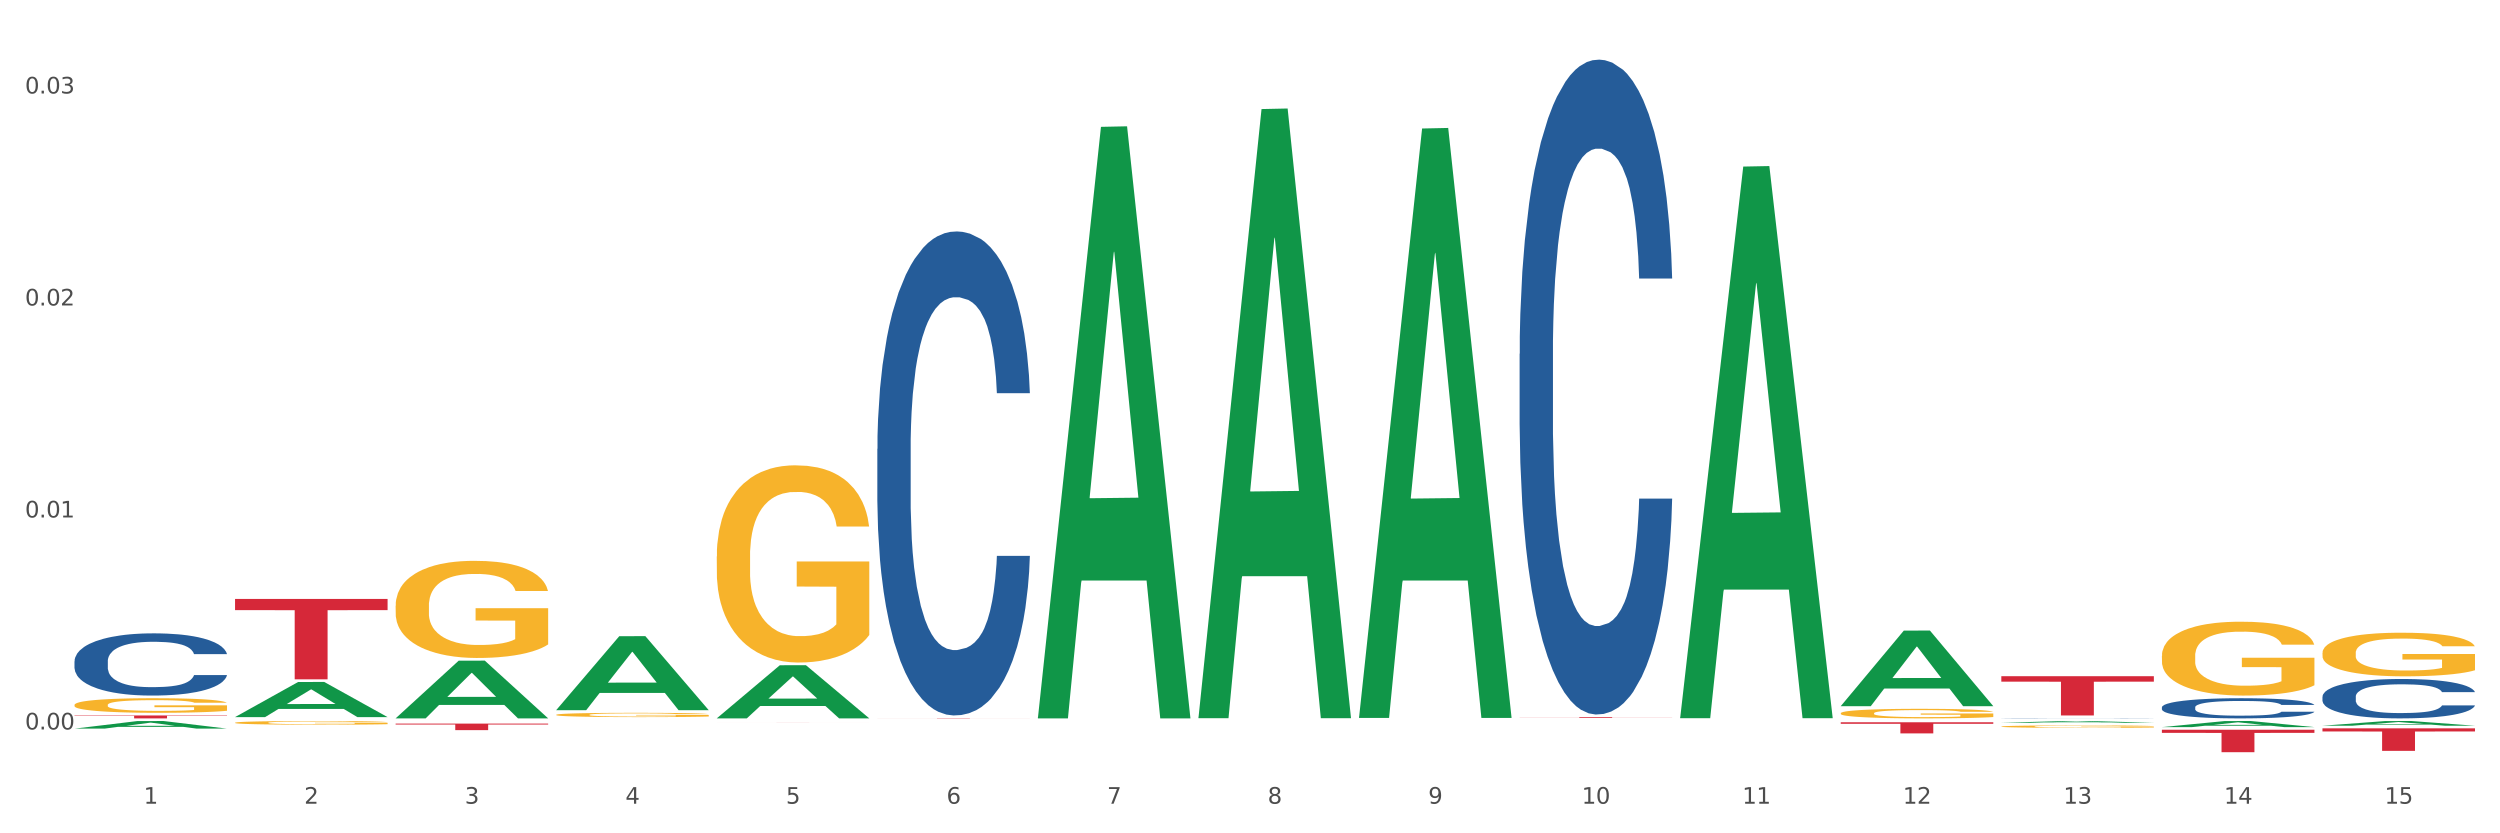 <?xml version="1.0" encoding="utf-8" standalone="no"?>
<!DOCTYPE svg PUBLIC "-//W3C//DTD SVG 1.1//EN"
  "http://www.w3.org/Graphics/SVG/1.1/DTD/svg11.dtd">
<svg xmlns:xlink="http://www.w3.org/1999/xlink" width="1080pt" height="360pt" viewBox="0 0 1080 360" xmlns="http://www.w3.org/2000/svg" version="1.1">
 <rect x="0" y="0" width="1080" height="360" fill="#333333" stroke="none"/>
 <defs>
  <style type="text/css">*{stroke-linejoin: round; stroke-linecap: butt}</style>
 </defs>
 <g id="figure_1">
  <g id="patch_1">
   <path d="M 0 360 
L 1080 360 
L 1080 0 
L 0 0 
z
" style="fill: #ffffff; stroke: #ffffff; stroke-linejoin: miter"/>
  </g>
  <g id="axes_1">
   <g id="matplotlib.axis_1">
    <g id="xtick_1">
     <g id="text_1">
      <!-- 1 -->
      <g style="fill: #4d4d4d" transform="translate(62.07 347.204) scale(0.096 -0.096)">
       <defs>
        <path id="DejaVuSans-31" d="M 794 531 
L 1825 531 
L 1825 4091 
L 703 3866 
L 703 4441 
L 1819 4666 
L 2450 4666 
L 2450 531 
L 3481 531 
L 3481 0 
L 794 0 
L 794 531 
z
" transform="scale(0.016)"/>
       </defs>
       <use xlink:href="#DejaVuSans-31"/>
      </g>
     </g>
    </g>
    <g id="xtick_2">
     <g id="text_2">
      <!-- 2 -->
      <g style="fill: #4d4d4d" transform="translate(131.436 347.204) scale(0.096 -0.096)">
       <defs>
        <path id="DejaVuSans-32" d="M 1228 531 
L 3431 531 
L 3431 0 
L 469 0 
L 469 531 
Q 828 903 1448 1529 
Q 2069 2156 2228 2338 
Q 2531 2678 2651 2914 
Q 2772 3150 2772 3378 
Q 2772 3750 2511 3984 
Q 2250 4219 1831 4219 
Q 1534 4219 1204 4116 
Q 875 4013 500 3803 
L 500 4441 
Q 881 4594 1212 4672 
Q 1544 4750 1819 4750 
Q 2544 4750 2975 4387 
Q 3406 4025 3406 3419 
Q 3406 3131 3298 2873 
Q 3191 2616 2906 2266 
Q 2828 2175 2409 1742 
Q 1991 1309 1228 531 
z
" transform="scale(0.016)"/>
       </defs>
       <use xlink:href="#DejaVuSans-32"/>
      </g>
     </g>
    </g>
    <g id="xtick_3">
     <g id="text_3">
      <!-- 3 -->
      <g style="fill: #4d4d4d" transform="translate(200.802 347.204) scale(0.096 -0.096)">
       <defs>
        <path id="DejaVuSans-33" d="M 2597 2516 
Q 3050 2419 3304 2112 
Q 3559 1806 3559 1356 
Q 3559 666 3084 287 
Q 2609 -91 1734 -91 
Q 1441 -91 1130 -33 
Q 819 25 488 141 
L 488 750 
Q 750 597 1062 519 
Q 1375 441 1716 441 
Q 2309 441 2620 675 
Q 2931 909 2931 1356 
Q 2931 1769 2642 2001 
Q 2353 2234 1838 2234 
L 1294 2234 
L 1294 2753 
L 1863 2753 
Q 2328 2753 2575 2939 
Q 2822 3125 2822 3475 
Q 2822 3834 2567 4026 
Q 2313 4219 1838 4219 
Q 1578 4219 1281 4162 
Q 984 4106 628 3988 
L 628 4550 
Q 988 4650 1302 4700 
Q 1616 4750 1894 4750 
Q 2613 4750 3031 4423 
Q 3450 4097 3450 3541 
Q 3450 3153 3228 2886 
Q 3006 2619 2597 2516 
z
" transform="scale(0.016)"/>
       </defs>
       <use xlink:href="#DejaVuSans-33"/>
      </g>
     </g>
    </g>
    <g id="xtick_4">
     <g id="text_4">
      <!-- 4 -->
      <g style="fill: #4d4d4d" transform="translate(270.169 347.204) scale(0.096 -0.096)">
       <defs>
        <path id="DejaVuSans-34" d="M 2419 4116 
L 825 1625 
L 2419 1625 
L 2419 4116 
z
M 2253 4666 
L 3047 4666 
L 3047 1625 
L 3713 1625 
L 3713 1100 
L 3047 1100 
L 3047 0 
L 2419 0 
L 2419 1100 
L 313 1100 
L 313 1709 
L 2253 4666 
z
" transform="scale(0.016)"/>
       </defs>
       <use xlink:href="#DejaVuSans-34"/>
      </g>
     </g>
    </g>
    <g id="xtick_5">
     <g id="text_5">
      <!-- 5 -->
      <g style="fill: #4d4d4d" transform="translate(339.535 347.204) scale(0.096 -0.096)">
       <defs>
        <path id="DejaVuSans-35" d="M 691 4666 
L 3169 4666 
L 3169 4134 
L 1269 4134 
L 1269 2991 
Q 1406 3038 1543 3061 
Q 1681 3084 1819 3084 
Q 2600 3084 3056 2656 
Q 3513 2228 3513 1497 
Q 3513 744 3044 326 
Q 2575 -91 1722 -91 
Q 1428 -91 1123 -41 
Q 819 9 494 109 
L 494 744 
Q 775 591 1075 516 
Q 1375 441 1709 441 
Q 2250 441 2565 725 
Q 2881 1009 2881 1497 
Q 2881 1984 2565 2268 
Q 2250 2553 1709 2553 
Q 1456 2553 1204 2497 
Q 953 2441 691 2322 
L 691 4666 
z
" transform="scale(0.016)"/>
       </defs>
       <use xlink:href="#DejaVuSans-35"/>
      </g>
     </g>
    </g>
    <g id="xtick_6">
     <g id="text_6">
      <!-- 6 -->
      <g style="fill: #4d4d4d" transform="translate(408.901 347.204) scale(0.096 -0.096)">
       <defs>
        <path id="DejaVuSans-36" d="M 2113 2584 
Q 1688 2584 1439 2293 
Q 1191 2003 1191 1497 
Q 1191 994 1439 701 
Q 1688 409 2113 409 
Q 2538 409 2786 701 
Q 3034 994 3034 1497 
Q 3034 2003 2786 2293 
Q 2538 2584 2113 2584 
z
M 3366 4563 
L 3366 3988 
Q 3128 4100 2886 4159 
Q 2644 4219 2406 4219 
Q 1781 4219 1451 3797 
Q 1122 3375 1075 2522 
Q 1259 2794 1537 2939 
Q 1816 3084 2150 3084 
Q 2853 3084 3261 2657 
Q 3669 2231 3669 1497 
Q 3669 778 3244 343 
Q 2819 -91 2113 -91 
Q 1303 -91 875 529 
Q 447 1150 447 2328 
Q 447 3434 972 4092 
Q 1497 4750 2381 4750 
Q 2619 4750 2861 4703 
Q 3103 4656 3366 4563 
z
" transform="scale(0.016)"/>
       </defs>
       <use xlink:href="#DejaVuSans-36"/>
      </g>
     </g>
    </g>
    <g id="xtick_7">
     <g id="text_7">
      <!-- 7 -->
      <g style="fill: #4d4d4d" transform="translate(478.267 347.204) scale(0.096 -0.096)">
       <defs>
        <path id="DejaVuSans-37" d="M 525 4666 
L 3525 4666 
L 3525 4397 
L 1831 0 
L 1172 0 
L 2766 4134 
L 525 4134 
L 525 4666 
z
" transform="scale(0.016)"/>
       </defs>
       <use xlink:href="#DejaVuSans-37"/>
      </g>
     </g>
    </g>
    <g id="xtick_8">
     <g id="text_8">
      <!-- 8 -->
      <g style="fill: #4d4d4d" transform="translate(547.634 347.204) scale(0.096 -0.096)">
       <defs>
        <path id="DejaVuSans-38" d="M 2034 2216 
Q 1584 2216 1326 1975 
Q 1069 1734 1069 1313 
Q 1069 891 1326 650 
Q 1584 409 2034 409 
Q 2484 409 2743 651 
Q 3003 894 3003 1313 
Q 3003 1734 2745 1975 
Q 2488 2216 2034 2216 
z
M 1403 2484 
Q 997 2584 770 2862 
Q 544 3141 544 3541 
Q 544 4100 942 4425 
Q 1341 4750 2034 4750 
Q 2731 4750 3128 4425 
Q 3525 4100 3525 3541 
Q 3525 3141 3298 2862 
Q 3072 2584 2669 2484 
Q 3125 2378 3379 2068 
Q 3634 1759 3634 1313 
Q 3634 634 3220 271 
Q 2806 -91 2034 -91 
Q 1263 -91 848 271 
Q 434 634 434 1313 
Q 434 1759 690 2068 
Q 947 2378 1403 2484 
z
M 1172 3481 
Q 1172 3119 1398 2916 
Q 1625 2713 2034 2713 
Q 2441 2713 2670 2916 
Q 2900 3119 2900 3481 
Q 2900 3844 2670 4047 
Q 2441 4250 2034 4250 
Q 1625 4250 1398 4047 
Q 1172 3844 1172 3481 
z
" transform="scale(0.016)"/>
       </defs>
       <use xlink:href="#DejaVuSans-38"/>
      </g>
     </g>
    </g>
    <g id="xtick_9">
     <g id="text_9">
      <!-- 9 -->
      <g style="fill: #4d4d4d" transform="translate(617 347.204) scale(0.096 -0.096)">
       <defs>
        <path id="DejaVuSans-39" d="M 703 97 
L 703 672 
Q 941 559 1184 500 
Q 1428 441 1663 441 
Q 2288 441 2617 861 
Q 2947 1281 2994 2138 
Q 2813 1869 2534 1725 
Q 2256 1581 1919 1581 
Q 1219 1581 811 2004 
Q 403 2428 403 3163 
Q 403 3881 828 4315 
Q 1253 4750 1959 4750 
Q 2769 4750 3195 4129 
Q 3622 3509 3622 2328 
Q 3622 1225 3098 567 
Q 2575 -91 1691 -91 
Q 1453 -91 1209 -44 
Q 966 3 703 97 
z
M 1959 2075 
Q 2384 2075 2632 2365 
Q 2881 2656 2881 3163 
Q 2881 3666 2632 3958 
Q 2384 4250 1959 4250 
Q 1534 4250 1286 3958 
Q 1038 3666 1038 3163 
Q 1038 2656 1286 2365 
Q 1534 2075 1959 2075 
z
" transform="scale(0.016)"/>
       </defs>
       <use xlink:href="#DejaVuSans-39"/>
      </g>
     </g>
    </g>
    <g id="xtick_10">
     <g id="text_10">
      <!-- 10 -->
      <g style="fill: #4d4d4d" transform="translate(683.312 347.204) scale(0.096 -0.096)">
       <defs>
        <path id="DejaVuSans-30" d="M 2034 4250 
Q 1547 4250 1301 3770 
Q 1056 3291 1056 2328 
Q 1056 1369 1301 889 
Q 1547 409 2034 409 
Q 2525 409 2770 889 
Q 3016 1369 3016 2328 
Q 3016 3291 2770 3770 
Q 2525 4250 2034 4250 
z
M 2034 4750 
Q 2819 4750 3233 4129 
Q 3647 3509 3647 2328 
Q 3647 1150 3233 529 
Q 2819 -91 2034 -91 
Q 1250 -91 836 529 
Q 422 1150 422 2328 
Q 422 3509 836 4129 
Q 1250 4750 2034 4750 
z
" transform="scale(0.016)"/>
       </defs>
       <use xlink:href="#DejaVuSans-31"/>
       <use xlink:href="#DejaVuSans-30" transform="translate(63.623 0)"/>
      </g>
     </g>
    </g>
    <g id="xtick_11">
     <g id="text_11">
      <!-- 11 -->
      <g style="fill: #4d4d4d" transform="translate(752.678 347.204) scale(0.096 -0.096)">
       <use xlink:href="#DejaVuSans-31"/>
       <use xlink:href="#DejaVuSans-31" transform="translate(63.623 0)"/>
      </g>
     </g>
    </g>
    <g id="xtick_12">
     <g id="text_12">
      <!-- 12 -->
      <g style="fill: #4d4d4d" transform="translate(822.044 347.204) scale(0.096 -0.096)">
       <use xlink:href="#DejaVuSans-31"/>
       <use xlink:href="#DejaVuSans-32" transform="translate(63.623 0)"/>
      </g>
     </g>
    </g>
    <g id="xtick_13">
     <g id="text_13">
      <!-- 13 -->
      <g style="fill: #4d4d4d" transform="translate(891.411 347.204) scale(0.096 -0.096)">
       <use xlink:href="#DejaVuSans-31"/>
       <use xlink:href="#DejaVuSans-33" transform="translate(63.623 0)"/>
      </g>
     </g>
    </g>
    <g id="xtick_14">
     <g id="text_14">
      <!-- 14 -->
      <g style="fill: #4d4d4d" transform="translate(960.777 347.204) scale(0.096 -0.096)">
       <use xlink:href="#DejaVuSans-31"/>
       <use xlink:href="#DejaVuSans-34" transform="translate(63.623 0)"/>
      </g>
     </g>
    </g>
    <g id="xtick_15">
     <g id="text_15">
      <!-- 15 -->
      <g style="fill: #4d4d4d" transform="translate(1030.143 347.204) scale(0.096 -0.096)">
       <use xlink:href="#DejaVuSans-31"/>
       <use xlink:href="#DejaVuSans-35" transform="translate(63.623 0)"/>
      </g>
     </g>
    </g>
    <g id="xtick_16"/>
    <g id="xtick_17"/>
    <g id="xtick_18"/>
    <g id="xtick_19"/>
    <g id="xtick_20"/>
    <g id="xtick_21"/>
    <g id="xtick_22"/>
    <g id="xtick_23"/>
    <g id="xtick_24"/>
    <g id="xtick_25"/>
    <g id="xtick_26"/>
    <g id="xtick_27"/>
    <g id="xtick_28"/>
    <g id="xtick_29"/>
   </g>
   <g id="matplotlib.axis_2">
    <g id="ytick_1">
     <g id="text_16">
      <!-- 0.00 -->
      <g style="fill: #4d4d4d" transform="translate(10.8 315.133) scale(0.096 -0.096)">
       <defs>
        <path id="DejaVuSans-2e" d="M 684 794 
L 1344 794 
L 1344 0 
L 684 0 
L 684 794 
z
" transform="scale(0.016)"/>
       </defs>
       <use xlink:href="#DejaVuSans-30"/>
       <use xlink:href="#DejaVuSans-2e" transform="translate(63.623 0)"/>
       <use xlink:href="#DejaVuSans-30" transform="translate(95.41 0)"/>
       <use xlink:href="#DejaVuSans-30" transform="translate(159.033 0)"/>
      </g>
     </g>
    </g>
    <g id="ytick_2">
     <g id="text_17">
      <!-- 0.01 -->
      <g style="fill: #4d4d4d" transform="translate(10.8 223.554) scale(0.096 -0.096)">
       <use xlink:href="#DejaVuSans-30"/>
       <use xlink:href="#DejaVuSans-2e" transform="translate(63.623 0)"/>
       <use xlink:href="#DejaVuSans-30" transform="translate(95.41 0)"/>
       <use xlink:href="#DejaVuSans-31" transform="translate(159.033 0)"/>
      </g>
     </g>
    </g>
    <g id="ytick_3">
     <g id="text_18">
      <!-- 0.02 -->
      <g style="fill: #4d4d4d" transform="translate(10.8 131.975) scale(0.096 -0.096)">
       <use xlink:href="#DejaVuSans-30"/>
       <use xlink:href="#DejaVuSans-2e" transform="translate(63.623 0)"/>
       <use xlink:href="#DejaVuSans-30" transform="translate(95.41 0)"/>
       <use xlink:href="#DejaVuSans-32" transform="translate(159.033 0)"/>
      </g>
     </g>
    </g>
    <g id="ytick_4">
     <g id="text_19">
      <!-- 0.03 -->
      <g style="fill: #4d4d4d" transform="translate(10.8 40.396) scale(0.096 -0.096)">
       <use xlink:href="#DejaVuSans-30"/>
       <use xlink:href="#DejaVuSans-2e" transform="translate(63.623 0)"/>
       <use xlink:href="#DejaVuSans-30" transform="translate(95.41 0)"/>
       <use xlink:href="#DejaVuSans-33" transform="translate(159.033 0)"/>
      </g>
     </g>
    </g>
    <g id="ytick_5"/>
    <g id="ytick_6"/>
    <g id="ytick_7"/>
   </g>
   <g id="PolyCollection_1">
    <path d="M 32.175 314.763 
L 32.243 314.76 
L 59.417 311.489 
L 70.695 311.486 
L 98.073 314.77 
L 85.029 314.77 
L 79.119 314.005 
L 51.061 314.005 
L 50.857 314.017 
L 45.151 314.77 
L 32.175 314.77 
L 32.175 314.763 
L 54.594 313.549 
L 75.586 313.546 
L 65.192 312.186 
L 65.056 312.18 
L 64.92 312.189 
L 54.526 313.546 
L 54.594 313.549 
L 32.175 314.763 
z
" clip-path="url(#pf525420811)" style="fill: #109648"/>
    <path d="M 101.541 309.767 
L 101.609 309.752 
L 128.784 294.618 
L 140.061 294.604 
L 167.439 309.795 
L 154.395 309.795 
L 148.485 306.258 
L 120.427 306.258 
L 120.224 306.315 
L 114.517 309.795 
L 101.541 309.795 
L 101.541 309.767 
L 123.96 304.147 
L 144.952 304.132 
L 134.558 297.842 
L 134.422 297.813 
L 134.286 297.856 
L 123.892 304.132 
L 123.96 304.147 
L 101.541 309.767 
z
" clip-path="url(#pf525420811)" style="fill: #109648"/>
    <path d="M 170.907 310.296 
L 170.975 310.273 
L 198.15 285.413 
L 209.427 285.39 
L 236.805 310.343 
L 223.762 310.343 
L 217.851 304.532 
L 189.794 304.532 
L 189.59 304.626 
L 183.883 310.343 
L 170.907 310.343 
L 170.907 310.296 
L 193.326 301.065 
L 214.319 301.041 
L 203.924 290.709 
L 203.788 290.662 
L 203.653 290.732 
L 193.258 301.041 
L 193.326 301.065 
L 170.907 310.296 
z
" clip-path="url(#pf525420811)" style="fill: #109648"/>
    <path d="M 240.274 306.734 
L 240.342 306.704 
L 267.516 274.841 
L 278.793 274.811 
L 306.172 306.794 
L 293.128 306.794 
L 287.217 299.347 
L 259.16 299.347 
L 258.956 299.467 
L 253.249 306.794 
L 240.274 306.794 
L 240.274 306.734 
L 262.693 294.902 
L 283.685 294.872 
L 273.291 281.628 
L 273.155 281.568 
L 273.019 281.658 
L 262.625 294.872 
L 262.693 294.902 
L 240.274 306.734 
z
" clip-path="url(#pf525420811)" style="fill: #109648"/>
    <path d="M 309.64 310.3 
L 309.708 310.278 
L 336.882 287.384 
L 348.16 287.362 
L 375.538 310.343 
L 362.494 310.343 
L 356.584 304.992 
L 328.526 304.992 
L 328.322 305.078 
L 322.616 310.343 
L 309.64 310.343 
L 309.64 310.3 
L 332.059 301.798 
L 353.051 301.776 
L 342.657 292.26 
L 342.521 292.217 
L 342.385 292.282 
L 331.991 301.776 
L 332.059 301.798 
L 309.64 310.3 
z
" clip-path="url(#pf525420811)" style="fill: #109648"/>
    <path d="M 448.372 309.863 
L 448.44 309.623 
L 475.615 54.8 
L 486.892 54.56 
L 514.27 310.343 
L 501.227 310.343 
L 495.316 250.78 
L 467.259 250.78 
L 467.055 251.741 
L 461.348 310.343 
L 448.372 310.343 
L 448.372 309.863 
L 470.791 215.235 
L 491.783 214.995 
L 481.389 109.079 
L 481.253 108.599 
L 481.117 109.319 
L 470.723 214.995 
L 470.791 215.235 
L 448.372 309.863 
z
" clip-path="url(#pf525420811)" style="fill: #109648"/>
    <path d="M 864.57 310.276 
L 864.648 310.276 
L 864.648 310.273 
L 864.881 310.269 
L 865.738 310.261 
L 866.829 310.255 
L 868.698 310.248 
L 869.711 310.246 
L 871.035 310.242 
L 873.761 310.237 
L 876.877 310.233 
L 879.058 310.23 
L 880.694 310.229 
L 884.355 310.226 
L 886.458 310.225 
L 888.639 310.224 
L 890.508 310.223 
L 893.624 310.222 
L 896.117 310.222 
L 898.999 310.222 
L 901.413 310.222 
L 904.607 310.222 
L 909.281 310.224 
L 911.072 310.225 
L 913.487 310.226 
L 915.979 310.228 
L 918.005 310.229 
L 920.341 310.232 
L 922.756 310.235 
L 925.093 310.239 
L 926.729 310.243 
L 928.053 310.247 
L 929.221 310.252 
L 930.078 310.258 
L 930.468 310.262 
L 916.213 310.262 
L 915.824 310.258 
L 915.045 310.254 
L 914.266 310.251 
L 913.409 310.248 
L 912.085 310.246 
L 910.916 310.244 
L 908.969 310.242 
L 907.177 310.24 
L 905.697 310.24 
L 903.906 310.239 
L 900.089 310.238 
L 897.363 310.238 
L 895.649 310.239 
L 893.546 310.239 
L 891.754 310.24 
L 889.651 310.241 
L 888.016 310.243 
L 886.38 310.245 
L 885.445 310.246 
L 884.043 310.248 
L 883.108 310.25 
L 881.862 310.254 
L 881.161 310.256 
L 879.915 310.262 
L 879.369 310.267 
L 879.136 310.27 
L 878.98 310.274 
L 878.98 310.291 
L 879.447 310.299 
L 879.837 310.302 
L 880.46 310.306 
L 881.628 310.311 
L 883.342 310.316 
L 885.134 310.319 
L 886.614 310.321 
L 888.016 310.323 
L 889.418 310.324 
L 891.131 310.325 
L 892.533 310.326 
L 894.637 310.326 
L 897.129 310.327 
L 899.076 310.327 
L 903.049 310.326 
L 904.841 310.326 
L 906.554 310.325 
L 908.424 310.324 
L 909.904 310.322 
L 910.76 310.321 
L 912.163 310.319 
L 913.253 310.317 
L 914.188 310.314 
L 914.811 310.312 
L 915.512 310.309 
L 916.057 310.305 
L 916.213 310.303 
L 930.468 310.303 
L 930.156 310.307 
L 929.611 310.311 
L 928.52 310.316 
L 927.663 310.319 
L 926.339 310.323 
L 924.937 310.326 
L 922.99 310.329 
L 921.198 310.332 
L 919.329 310.334 
L 917.304 310.336 
L 913.643 310.339 
L 912.318 310.34 
L 909.514 310.341 
L 907.333 310.342 
L 904.14 310.342 
L 900.868 310.343 
L 897.441 310.343 
L 894.403 310.343 
L 891.053 310.342 
L 888.95 310.341 
L 886.614 310.34 
L 883.887 310.339 
L 881.317 310.337 
L 878.902 310.335 
L 876.643 310.332 
L 874.54 310.329 
L 871.814 310.325 
L 869.789 310.32 
L 868.309 310.316 
L 867.296 310.312 
L 866.283 310.307 
L 865.738 310.304 
L 864.881 310.296 
L 864.57 310.289 
L 864.57 310.276 
z
" clip-path="url(#pf525420811)" style="fill: #255c99"/>
    <path d="M 933.936 305.547 
L 934.014 305.539 
L 934.014 305.316 
L 934.247 305.014 
L 935.104 304.457 
L 936.195 304.036 
L 938.064 303.543 
L 939.077 303.336 
L 940.401 303.105 
L 943.127 302.731 
L 946.243 302.413 
L 948.424 302.238 
L 950.06 302.127 
L 953.721 301.928 
L 955.824 301.84 
L 958.005 301.769 
L 959.874 301.721 
L 962.99 301.665 
L 965.483 301.642 
L 968.365 301.634 
L 970.779 301.642 
L 973.973 301.673 
L 978.647 301.769 
L 980.438 301.825 
L 982.853 301.92 
L 985.346 302.047 
L 987.371 302.174 
L 989.708 302.357 
L 992.122 302.596 
L 994.459 302.898 
L 996.095 303.177 
L 997.419 303.471 
L 998.587 303.829 
L 999.444 304.219 
L 999.834 304.545 
L 985.579 304.545 
L 985.19 304.25 
L 984.411 303.932 
L 983.632 303.718 
L 982.775 303.543 
L 981.451 303.344 
L 980.283 303.216 
L 978.335 303.065 
L 976.544 302.97 
L 975.064 302.914 
L 973.272 302.866 
L 969.455 302.819 
L 966.729 302.819 
L 965.015 302.835 
L 962.912 302.874 
L 961.121 302.93 
L 959.018 303.026 
L 957.382 303.129 
L 955.746 303.264 
L 954.811 303.36 
L 953.409 303.535 
L 952.475 303.678 
L 951.228 303.924 
L 950.527 304.099 
L 949.281 304.553 
L 948.736 304.887 
L 948.502 305.117 
L 948.346 305.372 
L 948.346 306.613 
L 948.814 307.169 
L 949.203 307.408 
L 949.826 307.679 
L 950.995 308.028 
L 952.708 308.37 
L 954.5 308.617 
L 955.98 308.768 
L 957.382 308.88 
L 958.784 308.967 
L 960.498 309.047 
L 961.9 309.094 
L 964.003 309.142 
L 966.495 309.166 
L 968.443 309.166 
L 972.415 309.126 
L 974.207 309.086 
L 975.92 309.031 
L 977.79 308.943 
L 979.27 308.848 
L 980.127 308.776 
L 981.529 308.625 
L 982.619 308.466 
L 983.554 308.283 
L 984.177 308.124 
L 984.878 307.885 
L 985.423 307.615 
L 985.579 307.472 
L 999.834 307.472 
L 999.522 307.758 
L 998.977 308.036 
L 997.886 308.41 
L 997.03 308.625 
L 995.705 308.887 
L 994.303 309.11 
L 992.356 309.357 
L 990.564 309.54 
L 988.695 309.699 
L 986.67 309.842 
L 983.009 310.041 
L 981.685 310.096 
L 978.88 310.192 
L 976.699 310.248 
L 973.506 310.303 
L 970.234 310.335 
L 966.807 310.343 
L 963.769 310.327 
L 960.42 310.279 
L 958.317 310.232 
L 955.98 310.16 
L 953.253 310.049 
L 950.683 309.914 
L 948.268 309.754 
L 946.009 309.572 
L 943.906 309.365 
L 941.18 309.023 
L 939.155 308.689 
L 937.675 308.378 
L 936.662 308.116 
L 935.65 307.782 
L 935.104 307.551 
L 934.247 306.994 
L 933.936 306.477 
L 933.936 305.547 
z
" clip-path="url(#pf525420811)" style="fill: #255c99"/>
    <path d="M 1003.302 300.969 
L 1003.38 300.953 
L 1003.38 300.518 
L 1003.614 299.927 
L 1004.47 298.839 
L 1005.561 298.015 
L 1007.43 297.052 
L 1008.443 296.647 
L 1009.767 296.197 
L 1012.494 295.466 
L 1015.609 294.844 
L 1017.79 294.502 
L 1019.426 294.284 
L 1023.087 293.896 
L 1025.19 293.725 
L 1027.371 293.585 
L 1029.241 293.492 
L 1032.356 293.383 
L 1034.849 293.336 
L 1037.731 293.321 
L 1040.146 293.336 
L 1043.339 293.398 
L 1048.013 293.585 
L 1049.805 293.694 
L 1052.219 293.88 
L 1054.712 294.129 
L 1056.737 294.378 
L 1059.074 294.735 
L 1061.489 295.202 
L 1063.825 295.792 
L 1065.461 296.336 
L 1066.785 296.912 
L 1067.954 297.611 
L 1068.811 298.373 
L 1069.2 299.01 
L 1054.945 299.01 
L 1054.556 298.435 
L 1053.777 297.813 
L 1052.998 297.394 
L 1052.141 297.052 
L 1050.817 296.663 
L 1049.649 296.414 
L 1047.701 296.119 
L 1045.91 295.932 
L 1044.43 295.823 
L 1042.638 295.73 
L 1038.822 295.637 
L 1036.095 295.637 
L 1034.382 295.668 
L 1032.278 295.746 
L 1030.487 295.855 
L 1028.384 296.041 
L 1026.748 296.243 
L 1025.112 296.507 
L 1024.178 296.694 
L 1022.775 297.036 
L 1021.841 297.316 
L 1020.594 297.798 
L 1019.893 298.14 
L 1018.647 299.026 
L 1018.102 299.679 
L 1017.868 300.13 
L 1017.712 300.627 
L 1017.712 303.052 
L 1018.18 304.14 
L 1018.569 304.607 
L 1019.192 305.135 
L 1020.361 305.819 
L 1022.074 306.488 
L 1023.866 306.97 
L 1025.346 307.265 
L 1026.748 307.483 
L 1028.15 307.654 
L 1029.864 307.809 
L 1031.266 307.902 
L 1033.369 307.996 
L 1035.862 308.042 
L 1037.809 308.042 
L 1041.781 307.965 
L 1043.573 307.887 
L 1045.287 307.778 
L 1047.156 307.607 
L 1048.636 307.42 
L 1049.493 307.281 
L 1050.895 306.985 
L 1051.986 306.674 
L 1052.92 306.317 
L 1053.543 306.006 
L 1054.244 305.539 
L 1054.79 305.011 
L 1054.945 304.731 
L 1069.2 304.731 
L 1068.888 305.291 
L 1068.343 305.835 
L 1067.253 306.565 
L 1066.396 306.985 
L 1065.072 307.498 
L 1063.67 307.933 
L 1061.722 308.415 
L 1059.931 308.773 
L 1058.061 309.084 
L 1056.036 309.364 
L 1052.375 309.752 
L 1051.051 309.861 
L 1048.247 310.048 
L 1046.066 310.156 
L 1042.872 310.265 
L 1039.6 310.327 
L 1036.173 310.343 
L 1033.135 310.312 
L 1029.786 310.219 
L 1027.683 310.125 
L 1025.346 309.985 
L 1022.62 309.768 
L 1020.049 309.504 
L 1017.634 309.193 
L 1015.376 308.835 
L 1013.272 308.431 
L 1010.546 307.762 
L 1008.521 307.11 
L 1007.041 306.503 
L 1006.028 305.99 
L 1005.016 305.337 
L 1004.47 304.887 
L 1003.614 303.798 
L 1003.302 302.788 
L 1003.302 300.969 
z
" clip-path="url(#pf525420811)" style="fill: #255c99"/>
    <path d="M 379.006 193.933 
L 379.084 193.742 
L 379.084 188.395 
L 379.318 181.139 
L 380.175 167.772 
L 381.265 157.651 
L 383.134 145.812 
L 384.147 140.847 
L 385.471 135.309 
L 388.198 126.335 
L 391.313 118.696 
L 393.494 114.495 
L 395.13 111.822 
L 398.791 107.048 
L 400.894 104.948 
L 403.075 103.229 
L 404.945 102.083 
L 408.06 100.747 
L 410.553 100.174 
L 413.435 99.983 
L 415.85 100.174 
L 419.043 100.938 
L 423.717 103.229 
L 425.509 104.566 
L 427.923 106.857 
L 430.416 109.912 
L 432.441 112.968 
L 434.778 117.36 
L 437.193 123.088 
L 439.529 130.345 
L 441.165 137.028 
L 442.489 144.093 
L 443.658 152.686 
L 444.515 162.043 
L 444.904 169.872 
L 430.65 169.872 
L 430.26 162.807 
L 429.481 155.169 
L 428.702 150.013 
L 427.845 145.812 
L 426.521 141.038 
L 425.353 137.983 
L 423.405 134.355 
L 421.614 132.063 
L 420.134 130.727 
L 418.342 129.581 
L 414.526 128.435 
L 411.799 128.435 
L 410.086 128.817 
L 407.982 129.772 
L 406.191 131.108 
L 404.088 133.4 
L 402.452 135.882 
L 400.816 139.129 
L 399.882 141.42 
L 398.479 145.621 
L 397.545 149.058 
L 396.298 154.978 
L 395.597 159.179 
L 394.351 170.063 
L 393.806 178.083 
L 393.572 183.621 
L 393.416 189.732 
L 393.416 219.521 
L 393.884 232.887 
L 394.273 238.616 
L 394.896 245.109 
L 396.065 253.511 
L 397.778 261.722 
L 399.57 267.641 
L 401.05 271.269 
L 402.452 273.943 
L 403.854 276.043 
L 405.568 277.953 
L 406.97 279.099 
L 409.073 280.244 
L 411.566 280.817 
L 413.513 280.817 
L 417.485 279.862 
L 419.277 278.908 
L 420.991 277.571 
L 422.86 275.47 
L 424.34 273.179 
L 425.197 271.46 
L 426.599 267.832 
L 427.69 264.013 
L 428.624 259.621 
L 429.247 255.802 
L 429.948 250.073 
L 430.494 243.581 
L 430.65 240.144 
L 444.904 240.144 
L 444.592 247.018 
L 444.047 253.702 
L 442.957 262.676 
L 442.1 267.832 
L 440.776 274.134 
L 439.374 279.48 
L 437.426 285.4 
L 435.635 289.792 
L 433.765 293.611 
L 431.74 297.048 
L 428.079 301.822 
L 426.755 303.159 
L 423.951 305.45 
L 421.77 306.787 
L 418.576 308.124 
L 415.304 308.887 
L 411.877 309.078 
L 408.839 308.697 
L 405.49 307.551 
L 403.387 306.405 
L 401.05 304.686 
L 398.324 302.013 
L 395.753 298.767 
L 393.339 294.948 
L 391.08 290.556 
L 388.976 285.591 
L 386.25 277.38 
L 384.225 269.36 
L 382.745 261.913 
L 381.732 255.611 
L 380.72 247.591 
L 380.175 242.053 
L 379.318 228.686 
L 379.006 216.274 
L 379.006 193.933 
z
" clip-path="url(#pf525420811)" style="fill: #255c99"/>
    <path d="M 32.175 285.683 
L 32.253 285.659 
L 32.253 284.971 
L 32.487 284.038 
L 33.343 282.32 
L 34.434 281.019 
L 36.303 279.497 
L 37.316 278.859 
L 38.64 278.147 
L 41.366 276.993 
L 44.482 276.011 
L 46.663 275.471 
L 48.299 275.128 
L 51.96 274.514 
L 54.063 274.244 
L 56.244 274.023 
L 58.114 273.876 
L 61.229 273.704 
L 63.722 273.63 
L 66.604 273.606 
L 69.019 273.63 
L 72.212 273.728 
L 76.886 274.023 
L 78.677 274.195 
L 81.092 274.489 
L 83.585 274.882 
L 85.61 275.275 
L 87.947 275.84 
L 90.361 276.576 
L 92.698 277.509 
L 94.334 278.368 
L 95.658 279.276 
L 96.827 280.381 
L 97.683 281.584 
L 98.073 282.59 
L 83.818 282.59 
L 83.429 281.682 
L 82.65 280.7 
L 81.871 280.037 
L 81.014 279.497 
L 79.69 278.883 
L 78.522 278.491 
L 76.574 278.024 
L 74.783 277.73 
L 73.303 277.558 
L 71.511 277.411 
L 67.694 277.263 
L 64.968 277.263 
L 63.255 277.312 
L 61.151 277.435 
L 59.36 277.607 
L 57.257 277.902 
L 55.621 278.221 
L 53.985 278.638 
L 53.05 278.933 
L 51.648 279.473 
L 50.714 279.914 
L 49.467 280.675 
L 48.766 281.215 
L 47.52 282.615 
L 46.975 283.646 
L 46.741 284.357 
L 46.585 285.143 
L 46.585 288.972 
L 47.053 290.691 
L 47.442 291.427 
L 48.065 292.262 
L 49.234 293.342 
L 50.947 294.397 
L 52.739 295.158 
L 54.219 295.625 
L 55.621 295.968 
L 57.023 296.238 
L 58.737 296.484 
L 60.139 296.631 
L 62.242 296.778 
L 64.734 296.852 
L 66.682 296.852 
L 70.654 296.729 
L 72.446 296.607 
L 74.16 296.435 
L 76.029 296.165 
L 77.509 295.87 
L 78.366 295.649 
L 79.768 295.183 
L 80.858 294.692 
L 81.793 294.127 
L 82.416 293.636 
L 83.117 292.9 
L 83.663 292.065 
L 83.818 291.624 
L 98.073 291.624 
L 97.761 292.507 
L 97.216 293.366 
L 96.126 294.52 
L 95.269 295.183 
L 93.945 295.993 
L 92.542 296.68 
L 90.595 297.441 
L 88.804 298.006 
L 86.934 298.497 
L 84.909 298.939 
L 81.248 299.552 
L 79.924 299.724 
L 77.12 300.019 
L 74.939 300.191 
L 71.745 300.362 
L 68.473 300.461 
L 65.046 300.485 
L 62.008 300.436 
L 58.659 300.289 
L 56.556 300.141 
L 54.219 299.921 
L 51.493 299.577 
L 48.922 299.16 
L 46.507 298.669 
L 44.248 298.104 
L 42.145 297.466 
L 39.419 296.41 
L 37.394 295.379 
L 35.914 294.422 
L 34.901 293.612 
L 33.889 292.581 
L 33.343 291.869 
L 32.487 290.151 
L 32.175 288.555 
L 32.175 285.683 
z
" clip-path="url(#pf525420811)" style="fill: #255c99"/>
    <path d="M 517.739 309.759 
L 517.806 309.512 
L 544.981 47.115 
L 556.258 46.868 
L 583.636 310.254 
L 570.593 310.254 
L 564.682 248.921 
L 536.625 248.921 
L 536.421 249.91 
L 530.714 310.254 
L 517.739 310.254 
L 517.739 309.759 
L 540.157 212.319 
L 561.15 212.071 
L 550.755 103.007 
L 550.62 102.513 
L 550.484 103.255 
L 540.089 212.071 
L 540.157 212.319 
L 517.739 309.759 
z
" clip-path="url(#pf525420811)" style="fill: #109648"/>
    <path d="M 656.471 152.878 
L 656.549 152.62 
L 656.549 145.385 
L 656.783 135.567 
L 657.639 117.481 
L 658.73 103.787 
L 660.599 87.768 
L 661.612 81.051 
L 662.936 73.558 
L 665.662 61.415 
L 668.778 51.08 
L 670.959 45.396 
L 672.595 41.778 
L 676.256 35.319 
L 678.359 32.477 
L 680.54 30.152 
L 682.41 28.602 
L 685.525 26.793 
L 688.018 26.018 
L 690.9 25.759 
L 693.315 26.018 
L 696.508 27.051 
L 701.182 30.152 
L 702.973 31.96 
L 705.388 35.061 
L 707.881 39.195 
L 709.906 43.329 
L 712.243 49.271 
L 714.657 57.022 
L 716.994 66.84 
L 718.63 75.883 
L 719.954 85.443 
L 721.123 97.07 
L 721.979 109.73 
L 722.369 120.323 
L 708.114 120.323 
L 707.725 110.763 
L 706.946 100.429 
L 706.167 93.453 
L 705.31 87.768 
L 703.986 81.309 
L 702.818 77.175 
L 700.87 72.266 
L 699.079 69.166 
L 697.599 67.357 
L 695.807 65.807 
L 691.99 64.257 
L 689.264 64.257 
L 687.55 64.773 
L 685.447 66.065 
L 683.656 67.874 
L 681.553 70.974 
L 679.917 74.333 
L 678.281 78.726 
L 677.346 81.826 
L 675.944 87.51 
L 675.01 92.161 
L 673.763 100.17 
L 673.062 105.854 
L 671.816 120.582 
L 671.271 131.433 
L 671.037 138.926 
L 670.881 147.194 
L 670.881 187.5 
L 671.349 205.586 
L 671.738 213.337 
L 672.361 222.121 
L 673.53 233.49 
L 675.243 244.6 
L 677.035 252.609 
L 678.515 257.518 
L 679.917 261.135 
L 681.319 263.977 
L 683.033 266.561 
L 684.435 268.111 
L 686.538 269.661 
L 689.03 270.437 
L 690.978 270.437 
L 694.95 269.145 
L 696.742 267.853 
L 698.456 266.044 
L 700.325 263.202 
L 701.805 260.102 
L 702.662 257.776 
L 704.064 252.867 
L 705.154 247.7 
L 706.089 241.757 
L 706.712 236.59 
L 707.413 228.839 
L 707.959 220.054 
L 708.114 215.404 
L 722.369 215.404 
L 722.057 224.705 
L 721.512 233.748 
L 720.422 245.891 
L 719.565 252.867 
L 718.241 261.394 
L 716.838 268.628 
L 714.891 276.637 
L 713.1 282.58 
L 711.23 287.747 
L 709.205 292.398 
L 705.544 298.857 
L 704.22 300.666 
L 701.416 303.766 
L 699.235 305.575 
L 696.041 307.384 
L 692.769 308.417 
L 689.342 308.675 
L 686.304 308.159 
L 682.955 306.609 
L 680.852 305.058 
L 678.515 302.733 
L 675.789 299.116 
L 673.218 294.723 
L 670.803 289.556 
L 668.544 283.614 
L 666.441 276.896 
L 663.715 265.786 
L 661.69 254.934 
L 660.21 244.858 
L 659.197 236.332 
L 658.185 225.48 
L 657.639 217.987 
L 656.783 199.901 
L 656.471 183.107 
L 656.471 152.878 
z
" clip-path="url(#pf525420811)" style="fill: #255c99"/>
    <path d="M 656.471 309.818 
L 722.369 309.818 
L 722.369 309.864 
L 696.447 309.864 
L 696.447 310.147 
L 682.237 310.147 
L 682.237 309.864 
L 656.471 309.864 
L 656.471 309.819 
L 656.471 309.818 
z
" clip-path="url(#pf525420811)" style="fill: #d62839"/>
    <path d="M 379.006 310.221 
L 444.904 310.221 
L 444.904 310.238 
L 418.982 310.238 
L 418.982 310.343 
L 404.772 310.343 
L 404.772 310.238 
L 379.006 310.238 
L 379.006 310.221 
L 379.006 310.221 
z
" clip-path="url(#pf525420811)" style="fill: #d62839"/>
    <path d="M 309.64 312.233 
L 375.538 312.233 
L 375.538 312.237 
L 349.616 312.237 
L 349.616 312.26 
L 335.406 312.26 
L 335.406 312.237 
L 309.64 312.237 
L 309.64 312.233 
L 309.64 312.233 
z
" clip-path="url(#pf525420811)" style="fill: #d62839"/>
    <path d="M 725.837 309.815 
L 725.905 309.592 
L 753.08 71.959 
L 764.357 71.735 
L 791.735 310.263 
L 778.691 310.263 
L 772.781 254.719 
L 744.723 254.719 
L 744.52 255.615 
L 738.813 310.263 
L 725.837 310.263 
L 725.837 309.815 
L 748.256 221.571 
L 769.248 221.347 
L 758.854 122.576 
L 758.718 122.128 
L 758.582 122.8 
L 748.188 221.347 
L 748.256 221.571 
L 725.837 309.815 
z
" clip-path="url(#pf525420811)" style="fill: #109648"/>
    <path d="M 864.57 292.126 
L 930.468 292.126 
L 930.468 294.482 
L 904.546 294.498 
L 904.546 309.079 
L 890.335 309.079 
L 890.335 294.498 
L 864.57 294.482 
L 864.57 292.142 
L 864.57 292.126 
z
" clip-path="url(#pf525420811)" style="fill: #d62839"/>
    <path d="M 1003.302 314.65 
L 1069.2 314.65 
L 1069.2 316.002 
L 1043.278 316.011 
L 1043.278 324.377 
L 1029.068 324.377 
L 1029.068 316.011 
L 1003.302 316.002 
L 1003.302 314.66 
L 1003.302 314.65 
z
" clip-path="url(#pf525420811)" style="fill: #d62839"/>
    <path d="M 795.203 312.009 
L 861.101 312.009 
L 861.101 312.679 
L 835.179 312.683 
L 835.179 316.831 
L 820.969 316.831 
L 820.969 312.683 
L 795.203 312.679 
L 795.203 312.013 
L 795.203 312.009 
z
" clip-path="url(#pf525420811)" style="fill: #d62839"/>
    <path d="M 933.936 315.259 
L 999.834 315.259 
L 999.834 316.605 
L 973.912 316.615 
L 973.912 324.95 
L 959.702 324.95 
L 959.702 316.615 
L 933.936 316.605 
L 933.936 315.268 
L 933.936 315.259 
z
" clip-path="url(#pf525420811)" style="fill: #d62839"/>
    <path d="M 587.105 309.68 
L 587.173 309.441 
L 614.347 55.512 
L 625.624 55.273 
L 653.003 310.159 
L 639.959 310.159 
L 634.049 250.805 
L 605.991 250.805 
L 605.787 251.762 
L 600.081 310.159 
L 587.105 310.159 
L 587.105 309.68 
L 609.524 215.384 
L 630.516 215.145 
L 620.122 109.601 
L 619.986 109.122 
L 619.85 109.84 
L 609.456 215.145 
L 609.524 215.384 
L 587.105 309.68 
z
" clip-path="url(#pf525420811)" style="fill: #109648"/>
    <path d="M 240.274 308.793 
L 240.351 308.791 
L 240.351 308.73 
L 240.507 308.678 
L 241.285 308.551 
L 242.452 308.446 
L 243.308 308.391 
L 244.164 308.345 
L 245.175 308.299 
L 246.42 308.252 
L 248.676 308.183 
L 250.077 308.147 
L 251.788 308.11 
L 254.9 308.056 
L 257.157 308.025 
L 259.491 308 
L 263.303 307.969 
L 265.793 307.956 
L 268.438 307.946 
L 271.628 307.939 
L 274.04 307.937 
L 279.33 307.942 
L 283.843 307.958 
L 286.021 307.969 
L 288.822 307.99 
L 290.3 308.003 
L 292.712 308.03 
L 295.202 308.066 
L 296.913 308.096 
L 299.481 308.154 
L 301.426 308.211 
L 303.215 308.282 
L 304.149 308.331 
L 304.849 308.377 
L 305.471 308.429 
L 306.094 308.512 
L 292.089 308.512 
L 291.545 308.453 
L 290.689 308.397 
L 289.444 308.343 
L 288.355 308.309 
L 286.488 308.267 
L 284.776 308.24 
L 282.987 308.22 
L 280.808 308.203 
L 279.097 308.194 
L 276.685 308.188 
L 271.939 308.189 
L 268.749 308.203 
L 266.571 308.22 
L 265.17 308.235 
L 263.925 308.252 
L 262.525 308.276 
L 260.891 308.311 
L 259.724 308.343 
L 258.557 308.384 
L 257.623 308.424 
L 256.768 308.472 
L 256.067 308.522 
L 255.523 308.575 
L 255.056 308.639 
L 254.667 308.746 
L 254.667 308.977 
L 254.823 309.03 
L 255.212 309.099 
L 255.678 309.152 
L 256.456 309.214 
L 257.157 309.256 
L 258.479 309.317 
L 259.957 309.368 
L 261.124 309.4 
L 262.291 309.427 
L 264.314 309.465 
L 266.571 309.495 
L 268.516 309.514 
L 271.161 309.53 
L 272.95 309.537 
L 274.506 309.541 
L 278.319 309.541 
L 281.042 309.536 
L 284.076 309.524 
L 286.41 309.508 
L 288.355 309.49 
L 290.533 309.459 
L 291.934 309.431 
L 291.934 309.077 
L 274.818 309.076 
L 274.818 308.84 
L 306.172 308.84 
L 306.172 309.53 
L 304.849 309.566 
L 303.371 309.598 
L 301.815 309.627 
L 299.481 309.662 
L 296.68 309.696 
L 294.19 309.72 
L 291.545 309.74 
L 288.433 309.759 
L 284.387 309.776 
L 281.897 309.782 
L 278.785 309.788 
L 275.129 309.789 
L 271.939 309.786 
L 268.827 309.777 
L 265.559 309.762 
L 262.369 309.74 
L 259.957 309.718 
L 257.546 309.691 
L 254.978 309.656 
L 252.955 309.622 
L 251.399 309.591 
L 249.688 309.552 
L 247.82 309.502 
L 246.42 309.456 
L 245.175 309.409 
L 243.853 309.348 
L 242.919 309.295 
L 241.985 309.229 
L 241.441 309.18 
L 240.818 309.104 
L 240.351 308.998 
L 240.274 308.793 
z
" clip-path="url(#pf525420811)" style="fill: #f7b32b"/>
    <path d="M 795.203 308.119 
L 795.281 308.115 
L 795.281 307.979 
L 795.437 307.862 
L 796.215 307.579 
L 797.382 307.344 
L 798.238 307.22 
L 799.094 307.118 
L 800.105 307.016 
L 801.35 306.91 
L 803.606 306.755 
L 805.006 306.676 
L 806.718 306.593 
L 809.83 306.472 
L 812.086 306.404 
L 814.42 306.347 
L 818.233 306.279 
L 820.722 306.249 
L 823.368 306.227 
L 826.557 306.211 
L 828.969 306.208 
L 834.26 306.219 
L 838.772 306.253 
L 840.951 306.279 
L 843.752 306.325 
L 845.23 306.355 
L 847.642 306.415 
L 850.131 306.495 
L 851.843 306.563 
L 854.41 306.691 
L 856.355 306.82 
L 858.145 306.978 
L 859.078 307.088 
L 859.779 307.19 
L 860.401 307.307 
L 861.024 307.492 
L 847.019 307.492 
L 846.475 307.36 
L 845.619 307.235 
L 844.374 307.114 
L 843.285 307.039 
L 841.418 306.944 
L 839.706 306.884 
L 837.916 306.838 
L 835.738 306.801 
L 834.026 306.782 
L 831.615 306.767 
L 826.869 306.77 
L 823.679 306.801 
L 821.5 306.838 
L 820.1 306.872 
L 818.855 306.91 
L 817.455 306.963 
L 815.821 307.042 
L 814.654 307.114 
L 813.487 307.205 
L 812.553 307.295 
L 811.697 307.401 
L 810.997 307.514 
L 810.453 307.631 
L 809.986 307.775 
L 809.597 308.013 
L 809.597 308.53 
L 809.752 308.647 
L 810.141 308.802 
L 810.608 308.919 
L 811.386 309.059 
L 812.086 309.153 
L 813.409 309.289 
L 814.887 309.403 
L 816.054 309.474 
L 817.221 309.535 
L 819.244 309.618 
L 821.5 309.686 
L 823.445 309.727 
L 826.091 309.765 
L 827.88 309.78 
L 829.436 309.788 
L 833.248 309.788 
L 835.971 309.777 
L 839.006 309.75 
L 841.34 309.716 
L 843.285 309.675 
L 845.463 309.607 
L 846.864 309.542 
L 846.864 308.753 
L 829.747 308.749 
L 829.747 308.224 
L 861.101 308.224 
L 861.101 309.765 
L 859.779 309.845 
L 858.3 309.916 
L 856.744 309.98 
L 854.41 310.06 
L 851.61 310.135 
L 849.12 310.188 
L 846.475 310.234 
L 843.363 310.275 
L 839.317 310.313 
L 836.827 310.328 
L 833.715 310.339 
L 830.059 310.343 
L 826.869 310.335 
L 823.757 310.317 
L 820.489 310.283 
L 817.299 310.234 
L 814.887 310.184 
L 812.475 310.124 
L 809.908 310.045 
L 807.885 309.969 
L 806.329 309.901 
L 804.617 309.814 
L 802.75 309.701 
L 801.35 309.599 
L 800.105 309.493 
L 798.782 309.357 
L 797.849 309.24 
L 796.915 309.093 
L 796.37 308.983 
L 795.748 308.814 
L 795.281 308.576 
L 795.203 308.119 
z
" clip-path="url(#pf525420811)" style="fill: #f7b32b"/>
    <path d="M 170.907 312.601 
L 236.805 312.601 
L 236.805 312.994 
L 210.883 312.996 
L 210.883 315.425 
L 196.673 315.425 
L 196.673 312.996 
L 170.907 312.994 
L 170.907 312.604 
L 170.907 312.601 
z
" clip-path="url(#pf525420811)" style="fill: #d62839"/>
    <path d="M 1003.302 313.504 
L 1003.37 313.502 
L 1030.544 311.488 
L 1041.822 311.486 
L 1069.2 313.508 
L 1056.156 313.508 
L 1050.246 313.037 
L 1022.188 313.037 
L 1021.984 313.044 
L 1016.278 313.508 
L 1003.302 313.508 
L 1003.302 313.504 
L 1025.721 312.756 
L 1046.713 312.754 
L 1036.319 311.917 
L 1036.183 311.913 
L 1036.047 311.919 
L 1025.653 312.754 
L 1025.721 312.756 
L 1003.302 313.504 
z
" clip-path="url(#pf525420811)" style="fill: #109648"/>
    <path d="M 309.64 240.387 
L 309.718 240.309 
L 309.718 237.508 
L 309.873 235.095 
L 310.651 229.259 
L 311.818 224.435 
L 312.674 221.867 
L 313.53 219.766 
L 314.541 217.665 
L 315.786 215.486 
L 318.042 212.296 
L 319.443 210.662 
L 321.155 208.95 
L 324.267 206.46 
L 326.523 205.059 
L 328.857 203.892 
L 332.669 202.491 
L 335.159 201.869 
L 337.804 201.402 
L 340.994 201.091 
L 343.406 201.013 
L 348.696 201.246 
L 353.209 201.947 
L 355.387 202.491 
L 358.188 203.425 
L 359.666 204.048 
L 362.078 205.293 
L 364.568 206.927 
L 366.279 208.327 
L 368.847 210.973 
L 370.792 213.619 
L 372.581 216.887 
L 373.515 219.144 
L 374.215 221.244 
L 374.838 223.657 
L 375.46 227.47 
L 361.456 227.47 
L 360.911 224.746 
L 360.055 222.178 
L 358.81 219.688 
L 357.721 218.132 
L 355.854 216.187 
L 354.142 214.942 
L 352.353 214.008 
L 350.174 213.23 
L 348.463 212.841 
L 346.051 212.529 
L 341.305 212.607 
L 338.115 213.23 
L 335.937 214.008 
L 334.536 214.708 
L 333.292 215.486 
L 331.891 216.576 
L 330.257 218.21 
L 329.09 219.688 
L 327.923 221.556 
L 326.99 223.423 
L 326.134 225.602 
L 325.434 227.936 
L 324.889 230.349 
L 324.422 233.306 
L 324.033 238.208 
L 324.033 248.868 
L 324.189 251.281 
L 324.578 254.471 
L 325.045 256.883 
L 325.823 259.762 
L 326.523 261.708 
L 327.845 264.509 
L 329.324 266.843 
L 330.491 268.322 
L 331.658 269.567 
L 333.681 271.279 
L 335.937 272.679 
L 337.882 273.535 
L 340.527 274.314 
L 342.317 274.625 
L 343.873 274.78 
L 347.685 274.78 
L 350.408 274.547 
L 353.442 274.002 
L 355.776 273.302 
L 357.721 272.446 
L 359.9 271.045 
L 361.3 269.723 
L 361.3 253.459 
L 344.184 253.382 
L 344.184 242.565 
L 375.538 242.565 
L 375.538 274.314 
L 374.215 275.948 
L 372.737 277.426 
L 371.181 278.749 
L 368.847 280.383 
L 366.046 281.939 
L 363.556 283.029 
L 360.911 283.962 
L 357.799 284.818 
L 353.753 285.597 
L 351.264 285.908 
L 348.152 286.141 
L 344.495 286.219 
L 341.305 286.063 
L 338.193 285.674 
L 334.925 284.974 
L 331.736 283.962 
L 329.324 282.951 
L 326.912 281.706 
L 324.344 280.072 
L 322.322 278.516 
L 320.766 277.115 
L 319.054 275.325 
L 317.187 272.991 
L 315.786 270.89 
L 314.541 268.711 
L 313.219 265.91 
L 312.285 263.497 
L 311.352 260.463 
L 310.807 258.206 
L 310.184 254.704 
L 309.718 249.802 
L 309.64 240.387 
z
" clip-path="url(#pf525420811)" style="fill: #f7b32b"/>
    <path d="M 32.175 309.074 
L 98.073 309.074 
L 98.073 309.251 
L 72.151 309.252 
L 72.151 310.343 
L 57.941 310.343 
L 57.941 309.252 
L 32.175 309.251 
L 32.175 309.076 
L 32.175 309.074 
z
" clip-path="url(#pf525420811)" style="fill: #d62839"/>
    <path d="M 101.541 258.746 
L 167.439 258.746 
L 167.439 263.57 
L 141.517 263.603 
L 141.517 293.461 
L 127.307 293.461 
L 127.307 263.603 
L 101.541 263.57 
L 101.541 258.779 
L 101.541 258.746 
z
" clip-path="url(#pf525420811)" style="fill: #d62839"/>
    <path d="M 933.936 314.111 
L 934.004 314.108 
L 961.178 311.488 
L 972.456 311.486 
L 999.834 314.116 
L 986.79 314.116 
L 980.88 313.503 
L 952.822 313.503 
L 952.618 313.513 
L 946.912 314.116 
L 933.936 314.116 
L 933.936 314.111 
L 956.355 313.138 
L 977.347 313.135 
L 966.953 312.046 
L 966.817 312.042 
L 966.681 312.049 
L 956.287 313.135 
L 956.355 313.138 
L 933.936 314.111 
z
" clip-path="url(#pf525420811)" style="fill: #109648"/>
    <path d="M 864.57 312.237 
L 864.638 312.236 
L 891.812 311.487 
L 903.089 311.486 
L 930.468 312.238 
L 917.424 312.238 
L 911.513 312.063 
L 883.456 312.063 
L 883.252 312.066 
L 877.545 312.238 
L 864.57 312.238 
L 864.57 312.237 
L 886.989 311.958 
L 907.981 311.958 
L 897.587 311.646 
L 897.451 311.645 
L 897.315 311.647 
L 886.921 311.958 
L 886.989 311.958 
L 864.57 312.237 
z
" clip-path="url(#pf525420811)" style="fill: #109648"/>
    <path d="M 795.203 305.003 
L 795.271 304.973 
L 822.446 272.422 
L 833.723 272.391 
L 861.101 305.065 
L 848.058 305.065 
L 842.147 297.456 
L 814.09 297.456 
L 813.886 297.579 
L 808.179 305.065 
L 795.203 305.065 
L 795.203 305.003 
L 817.622 292.916 
L 838.615 292.885 
L 828.22 279.356 
L 828.084 279.294 
L 827.949 279.386 
L 817.554 292.885 
L 817.622 292.916 
L 795.203 305.003 
z
" clip-path="url(#pf525420811)" style="fill: #109648"/>
    <path d="M 101.541 312.219 
L 101.619 312.218 
L 101.619 312.165 
L 101.775 312.12 
L 102.553 312.012 
L 103.72 311.922 
L 104.575 311.874 
L 105.431 311.835 
L 106.443 311.796 
L 107.688 311.755 
L 109.944 311.696 
L 111.344 311.666 
L 113.056 311.634 
L 116.168 311.587 
L 118.424 311.561 
L 120.758 311.54 
L 124.57 311.513 
L 127.06 311.502 
L 129.705 311.493 
L 132.895 311.487 
L 135.307 311.486 
L 140.598 311.49 
L 145.11 311.503 
L 147.289 311.513 
L 150.089 311.531 
L 151.568 311.542 
L 153.979 311.566 
L 156.469 311.596 
L 158.181 311.622 
L 160.748 311.671 
L 162.693 311.721 
L 164.483 311.781 
L 165.416 311.823 
L 166.117 311.863 
L 166.739 311.908 
L 167.361 311.978 
L 153.357 311.978 
L 152.812 311.928 
L 151.957 311.88 
L 150.712 311.834 
L 149.623 311.805 
L 147.755 311.768 
L 146.044 311.745 
L 144.254 311.728 
L 142.076 311.713 
L 140.364 311.706 
L 137.952 311.7 
L 133.206 311.702 
L 130.017 311.713 
L 127.838 311.728 
L 126.438 311.741 
L 125.193 311.755 
L 123.792 311.776 
L 122.159 311.806 
L 120.992 311.834 
L 119.825 311.868 
L 118.891 311.903 
L 118.035 311.944 
L 117.335 311.987 
L 116.79 312.032 
L 116.324 312.087 
L 115.935 312.178 
L 115.935 312.377 
L 116.09 312.422 
L 116.479 312.481 
L 116.946 312.526 
L 117.724 312.58 
L 118.424 312.616 
L 119.747 312.668 
L 121.225 312.712 
L 122.392 312.739 
L 123.559 312.762 
L 125.582 312.794 
L 127.838 312.82 
L 129.783 312.836 
L 132.428 312.851 
L 134.218 312.856 
L 135.774 312.859 
L 139.586 312.859 
L 142.309 312.855 
L 145.343 312.845 
L 147.678 312.832 
L 149.623 312.816 
L 151.801 312.79 
L 153.201 312.765 
L 153.201 312.462 
L 136.085 312.461 
L 136.085 312.26 
L 167.439 312.26 
L 167.439 312.851 
L 166.117 312.881 
L 164.638 312.909 
L 163.082 312.933 
L 160.748 312.964 
L 157.947 312.993 
L 155.458 313.013 
L 152.812 313.03 
L 149.7 313.046 
L 145.655 313.061 
L 143.165 313.066 
L 140.053 313.071 
L 136.396 313.072 
L 133.206 313.069 
L 130.094 313.062 
L 126.827 313.049 
L 123.637 313.03 
L 121.225 313.011 
L 118.813 312.988 
L 116.246 312.958 
L 114.223 312.929 
L 112.667 312.903 
L 110.955 312.869 
L 109.088 312.826 
L 107.688 312.787 
L 106.443 312.746 
L 105.12 312.694 
L 104.186 312.649 
L 103.253 312.593 
L 102.708 312.551 
L 102.086 312.486 
L 101.619 312.394 
L 101.541 312.219 
z
" clip-path="url(#pf525420811)" style="fill: #f7b32b"/>
    <path d="M 1003.302 282.04 
L 1003.38 282.023 
L 1003.38 281.403 
L 1003.535 280.87 
L 1004.314 279.579 
L 1005.481 278.512 
L 1006.336 277.944 
L 1007.192 277.479 
L 1008.204 277.014 
L 1009.448 276.533 
L 1011.705 275.827 
L 1013.105 275.465 
L 1014.817 275.087 
L 1017.929 274.536 
L 1020.185 274.226 
L 1022.519 273.968 
L 1026.331 273.658 
L 1028.821 273.521 
L 1031.466 273.417 
L 1034.656 273.348 
L 1037.068 273.331 
L 1042.358 273.383 
L 1046.871 273.538 
L 1049.049 273.658 
L 1051.85 273.865 
L 1053.328 274.002 
L 1055.74 274.278 
L 1058.23 274.639 
L 1059.942 274.949 
L 1062.509 275.534 
L 1064.454 276.119 
L 1066.244 276.842 
L 1067.177 277.341 
L 1067.877 277.806 
L 1068.5 278.34 
L 1069.122 279.183 
L 1055.118 279.183 
L 1054.573 278.581 
L 1053.717 278.013 
L 1052.473 277.462 
L 1051.383 277.118 
L 1049.516 276.687 
L 1047.805 276.412 
L 1046.015 276.205 
L 1043.837 276.033 
L 1042.125 275.947 
L 1039.713 275.878 
L 1034.967 275.896 
L 1031.777 276.033 
L 1029.599 276.205 
L 1028.199 276.36 
L 1026.954 276.533 
L 1025.553 276.773 
L 1023.919 277.135 
L 1022.752 277.462 
L 1021.585 277.875 
L 1020.652 278.288 
L 1019.796 278.77 
L 1019.096 279.286 
L 1018.551 279.82 
L 1018.084 280.474 
L 1017.695 281.558 
L 1017.695 283.916 
L 1017.851 284.45 
L 1018.24 285.155 
L 1018.707 285.689 
L 1019.485 286.326 
L 1020.185 286.756 
L 1021.508 287.376 
L 1022.986 287.892 
L 1024.153 288.219 
L 1025.32 288.494 
L 1027.343 288.873 
L 1029.599 289.183 
L 1031.544 289.372 
L 1034.189 289.544 
L 1035.979 289.613 
L 1037.535 289.648 
L 1041.347 289.648 
L 1044.07 289.596 
L 1047.104 289.475 
L 1049.438 289.321 
L 1051.383 289.131 
L 1053.562 288.821 
L 1054.962 288.529 
L 1054.962 284.932 
L 1037.846 284.914 
L 1037.846 282.522 
L 1069.2 282.522 
L 1069.2 289.544 
L 1067.877 289.906 
L 1066.399 290.233 
L 1064.843 290.525 
L 1062.509 290.887 
L 1059.708 291.231 
L 1057.219 291.472 
L 1054.573 291.679 
L 1051.461 291.868 
L 1047.416 292.04 
L 1044.926 292.109 
L 1041.814 292.16 
L 1038.157 292.178 
L 1034.967 292.143 
L 1031.855 292.057 
L 1028.588 291.902 
L 1025.398 291.679 
L 1022.986 291.455 
L 1020.574 291.179 
L 1018.007 290.818 
L 1015.984 290.474 
L 1014.428 290.164 
L 1012.716 289.768 
L 1010.849 289.252 
L 1009.448 288.787 
L 1008.204 288.305 
L 1006.881 287.686 
L 1005.947 287.152 
L 1005.014 286.481 
L 1004.469 285.982 
L 1003.847 285.207 
L 1003.38 284.123 
L 1003.302 282.04 
z
" clip-path="url(#pf525420811)" style="fill: #f7b32b"/>
    <path d="M 32.175 304.541 
L 32.253 304.535 
L 32.253 304.328 
L 32.408 304.149 
L 33.186 303.718 
L 34.353 303.361 
L 35.209 303.171 
L 36.065 303.015 
L 37.076 302.86 
L 38.321 302.699 
L 40.578 302.463 
L 41.978 302.342 
L 43.69 302.215 
L 46.802 302.031 
L 49.058 301.927 
L 51.392 301.841 
L 55.204 301.737 
L 57.694 301.691 
L 60.339 301.657 
L 63.529 301.634 
L 65.941 301.628 
L 71.231 301.645 
L 75.744 301.697 
L 77.922 301.737 
L 80.723 301.807 
L 82.201 301.853 
L 84.613 301.945 
L 87.103 302.066 
L 88.815 302.169 
L 91.382 302.365 
L 93.327 302.561 
L 95.116 302.802 
L 96.05 302.969 
L 96.75 303.125 
L 97.373 303.303 
L 97.995 303.585 
L 83.991 303.585 
L 83.446 303.384 
L 82.59 303.194 
L 81.346 303.01 
L 80.256 302.895 
L 78.389 302.751 
L 76.677 302.658 
L 74.888 302.589 
L 72.71 302.532 
L 70.998 302.503 
L 68.586 302.48 
L 63.84 302.486 
L 60.65 302.532 
L 58.472 302.589 
L 57.071 302.641 
L 55.827 302.699 
L 54.426 302.779 
L 52.792 302.9 
L 51.625 303.01 
L 50.458 303.148 
L 49.525 303.286 
L 48.669 303.447 
L 47.969 303.62 
L 47.424 303.798 
L 46.957 304.017 
L 46.568 304.38 
L 46.568 305.168 
L 46.724 305.347 
L 47.113 305.583 
L 47.58 305.761 
L 48.358 305.974 
L 49.058 306.118 
L 50.381 306.325 
L 51.859 306.498 
L 53.026 306.608 
L 54.193 306.7 
L 56.216 306.826 
L 58.472 306.93 
L 60.417 306.993 
L 63.062 307.051 
L 64.852 307.074 
L 66.408 307.085 
L 70.22 307.085 
L 72.943 307.068 
L 75.977 307.028 
L 78.311 306.976 
L 80.256 306.913 
L 82.435 306.809 
L 83.835 306.711 
L 83.835 305.508 
L 66.719 305.502 
L 66.719 304.702 
L 98.073 304.702 
L 98.073 307.051 
L 96.75 307.172 
L 95.272 307.281 
L 93.716 307.379 
L 91.382 307.5 
L 88.581 307.615 
L 86.091 307.696 
L 83.446 307.765 
L 80.334 307.828 
L 76.288 307.886 
L 73.799 307.909 
L 70.687 307.926 
L 67.03 307.932 
L 63.84 307.92 
L 60.728 307.891 
L 57.461 307.839 
L 54.271 307.765 
L 51.859 307.69 
L 49.447 307.598 
L 46.879 307.477 
L 44.857 307.362 
L 43.301 307.258 
L 41.589 307.126 
L 39.722 306.953 
L 38.321 306.798 
L 37.076 306.636 
L 35.754 306.429 
L 34.82 306.251 
L 33.887 306.026 
L 33.342 305.859 
L 32.72 305.6 
L 32.253 305.237 
L 32.175 304.541 
z
" clip-path="url(#pf525420811)" style="fill: #f7b32b"/>
    <path d="M 170.907 261.672 
L 170.985 261.634 
L 170.985 260.254 
L 171.141 259.066 
L 171.919 256.192 
L 173.086 253.815 
L 173.942 252.551 
L 174.798 251.516 
L 175.809 250.481 
L 177.054 249.408 
L 179.31 247.836 
L 180.71 247.032 
L 182.422 246.188 
L 185.534 244.962 
L 187.79 244.272 
L 190.124 243.697 
L 193.937 243.007 
L 196.426 242.701 
L 199.072 242.471 
L 202.261 242.317 
L 204.673 242.279 
L 209.964 242.394 
L 214.476 242.739 
L 216.655 243.007 
L 219.456 243.467 
L 220.934 243.774 
L 223.346 244.387 
L 225.835 245.192 
L 227.547 245.882 
L 230.114 247.185 
L 232.059 248.488 
L 233.849 250.098 
L 234.783 251.209 
L 235.483 252.244 
L 236.105 253.432 
L 236.728 255.31 
L 222.723 255.31 
L 222.179 253.969 
L 221.323 252.704 
L 220.078 251.478 
L 218.989 250.711 
L 217.122 249.753 
L 215.41 249.14 
L 213.62 248.68 
L 211.442 248.296 
L 209.73 248.105 
L 207.319 247.951 
L 202.573 247.99 
L 199.383 248.296 
L 197.204 248.68 
L 195.804 249.025 
L 194.559 249.408 
L 193.159 249.944 
L 191.525 250.749 
L 190.358 251.478 
L 189.191 252.397 
L 188.257 253.317 
L 187.401 254.39 
L 186.701 255.54 
L 186.157 256.728 
L 185.69 258.185 
L 185.301 260.599 
L 185.301 265.85 
L 185.456 267.038 
L 185.845 268.61 
L 186.312 269.798 
L 187.09 271.216 
L 187.79 272.174 
L 189.113 273.554 
L 190.591 274.704 
L 191.758 275.432 
L 192.925 276.045 
L 194.948 276.888 
L 197.204 277.578 
L 199.149 278 
L 201.795 278.383 
L 203.584 278.536 
L 205.14 278.613 
L 208.952 278.613 
L 211.675 278.498 
L 214.71 278.23 
L 217.044 277.885 
L 218.989 277.463 
L 221.167 276.773 
L 222.568 276.122 
L 222.568 268.111 
L 205.451 268.073 
L 205.451 262.746 
L 236.805 262.746 
L 236.805 278.383 
L 235.483 279.188 
L 234.004 279.916 
L 232.448 280.568 
L 230.114 281.372 
L 227.314 282.139 
L 224.824 282.676 
L 222.179 283.135 
L 219.067 283.557 
L 215.021 283.94 
L 212.531 284.094 
L 209.419 284.209 
L 205.763 284.247 
L 202.573 284.17 
L 199.461 283.979 
L 196.193 283.634 
L 193.003 283.135 
L 190.591 282.637 
L 188.179 282.024 
L 185.612 281.219 
L 183.589 280.453 
L 182.033 279.763 
L 180.321 278.881 
L 178.454 277.731 
L 177.054 276.697 
L 175.809 275.623 
L 174.486 274.244 
L 173.553 273.056 
L 172.619 271.561 
L 172.074 270.449 
L 171.452 268.725 
L 170.985 266.31 
L 170.907 261.672 
z
" clip-path="url(#pf525420811)" style="fill: #f7b32b"/>
    <path d="M 933.936 283.323 
L 934.014 283.294 
L 934.014 282.245 
L 934.169 281.341 
L 934.947 279.155 
L 936.114 277.348 
L 936.97 276.386 
L 937.826 275.599 
L 938.837 274.812 
L 940.082 273.996 
L 942.338 272.801 
L 943.739 272.189 
L 945.45 271.548 
L 948.563 270.615 
L 950.819 270.091 
L 953.153 269.653 
L 956.965 269.129 
L 959.455 268.896 
L 962.1 268.721 
L 965.29 268.604 
L 967.702 268.575 
L 972.992 268.662 
L 977.505 268.925 
L 979.683 269.129 
L 982.484 269.479 
L 983.962 269.712 
L 986.374 270.178 
L 988.864 270.79 
L 990.575 271.315 
L 993.143 272.306 
L 995.088 273.297 
L 996.877 274.521 
L 997.811 275.366 
L 998.511 276.153 
L 999.134 277.057 
L 999.756 278.485 
L 985.752 278.485 
L 985.207 277.465 
L 984.351 276.503 
L 983.106 275.57 
L 982.017 274.987 
L 980.15 274.259 
L 978.438 273.792 
L 976.649 273.443 
L 974.47 273.151 
L 972.759 273.005 
L 970.347 272.889 
L 965.601 272.918 
L 962.411 273.151 
L 960.233 273.443 
L 958.832 273.705 
L 957.588 273.996 
L 956.187 274.404 
L 954.553 275.016 
L 953.386 275.57 
L 952.219 276.27 
L 951.286 276.969 
L 950.43 277.785 
L 949.73 278.66 
L 949.185 279.563 
L 948.718 280.671 
L 948.329 282.507 
L 948.329 286.5 
L 948.485 287.404 
L 948.874 288.599 
L 949.341 289.502 
L 950.119 290.581 
L 950.819 291.31 
L 952.141 292.359 
L 953.62 293.233 
L 954.787 293.787 
L 955.954 294.253 
L 957.977 294.895 
L 960.233 295.419 
L 962.178 295.74 
L 964.823 296.031 
L 966.613 296.148 
L 968.169 296.206 
L 971.981 296.206 
L 974.704 296.119 
L 977.738 295.915 
L 980.072 295.652 
L 982.017 295.332 
L 984.196 294.807 
L 985.596 294.312 
L 985.596 288.22 
L 968.48 288.191 
L 968.48 284.139 
L 999.834 284.139 
L 999.834 296.031 
L 998.511 296.643 
L 997.033 297.197 
L 995.477 297.693 
L 993.143 298.305 
L 990.342 298.888 
L 987.852 299.296 
L 985.207 299.645 
L 982.095 299.966 
L 978.049 300.258 
L 975.56 300.374 
L 972.448 300.462 
L 968.791 300.491 
L 965.601 300.432 
L 962.489 300.287 
L 959.221 300.024 
L 956.032 299.645 
L 953.62 299.267 
L 951.208 298.8 
L 948.64 298.188 
L 946.618 297.605 
L 945.061 297.081 
L 943.35 296.41 
L 941.483 295.536 
L 940.082 294.749 
L 938.837 293.933 
L 937.515 292.883 
L 936.581 291.98 
L 935.648 290.843 
L 935.103 289.998 
L 934.48 288.686 
L 934.014 286.85 
L 933.936 283.323 
z
" clip-path="url(#pf525420811)" style="fill: #f7b32b"/>
    <path d="M 864.57 313.863 
L 864.647 313.862 
L 864.647 313.828 
L 864.803 313.798 
L 865.581 313.727 
L 866.748 313.668 
L 867.604 313.636 
L 868.46 313.611 
L 869.471 313.585 
L 870.716 313.558 
L 872.972 313.519 
L 874.373 313.499 
L 876.084 313.478 
L 879.196 313.448 
L 881.453 313.43 
L 883.787 313.416 
L 887.599 313.399 
L 890.089 313.391 
L 892.734 313.386 
L 895.924 313.382 
L 898.336 313.381 
L 903.626 313.384 
L 908.139 313.392 
L 910.317 313.399 
L 913.118 313.41 
L 914.596 313.418 
L 917.008 313.433 
L 919.498 313.453 
L 921.209 313.471 
L 923.777 313.503 
L 925.722 313.535 
L 927.511 313.575 
L 928.445 313.603 
L 929.145 313.629 
L 929.767 313.658 
L 930.39 313.705 
L 916.385 313.705 
L 915.841 313.672 
L 914.985 313.64 
L 913.74 313.61 
L 912.651 313.591 
L 910.784 313.567 
L 909.072 313.552 
L 907.283 313.54 
L 905.104 313.531 
L 903.393 313.526 
L 900.981 313.522 
L 896.235 313.523 
L 893.045 313.531 
L 890.867 313.54 
L 889.466 313.549 
L 888.221 313.558 
L 886.821 313.572 
L 885.187 313.592 
L 884.02 313.61 
L 882.853 313.633 
L 881.919 313.655 
L 881.064 313.682 
L 880.363 313.711 
L 879.819 313.74 
L 879.352 313.777 
L 878.963 313.837 
L 878.963 313.967 
L 879.119 313.997 
L 879.508 314.036 
L 879.974 314.065 
L 880.752 314.101 
L 881.453 314.124 
L 882.775 314.159 
L 884.253 314.187 
L 885.42 314.206 
L 886.587 314.221 
L 888.61 314.242 
L 890.867 314.259 
L 892.812 314.269 
L 895.457 314.279 
L 897.246 314.283 
L 898.802 314.285 
L 902.615 314.285 
L 905.338 314.282 
L 908.372 314.275 
L 910.706 314.267 
L 912.651 314.256 
L 914.829 314.239 
L 916.23 314.223 
L 916.23 314.023 
L 899.114 314.022 
L 899.114 313.89 
L 930.468 313.89 
L 930.468 314.279 
L 929.145 314.299 
L 927.667 314.317 
L 926.111 314.333 
L 923.777 314.353 
L 920.976 314.372 
L 918.486 314.386 
L 915.841 314.397 
L 912.729 314.408 
L 908.683 314.417 
L 906.193 314.421 
L 903.081 314.424 
L 899.425 314.425 
L 896.235 314.423 
L 893.123 314.418 
L 889.855 314.41 
L 886.665 314.397 
L 884.253 314.385 
L 881.842 314.369 
L 879.274 314.349 
L 877.251 314.33 
L 875.695 314.313 
L 873.984 314.291 
L 872.116 314.263 
L 870.716 314.237 
L 869.471 314.21 
L 868.149 314.176 
L 867.215 314.146 
L 866.281 314.109 
L 865.737 314.082 
L 865.114 314.039 
L 864.647 313.979 
L 864.57 313.863 
z
" clip-path="url(#pf525420811)" style="fill: #f7b32b"/>
   </g>
  </g>
 </g>
 <defs>
  <clipPath id="pf525420811">
   <rect x="32.175" y="10.8" width="1037.025" height="329.109"/>
  </clipPath>
 </defs>
</svg>
